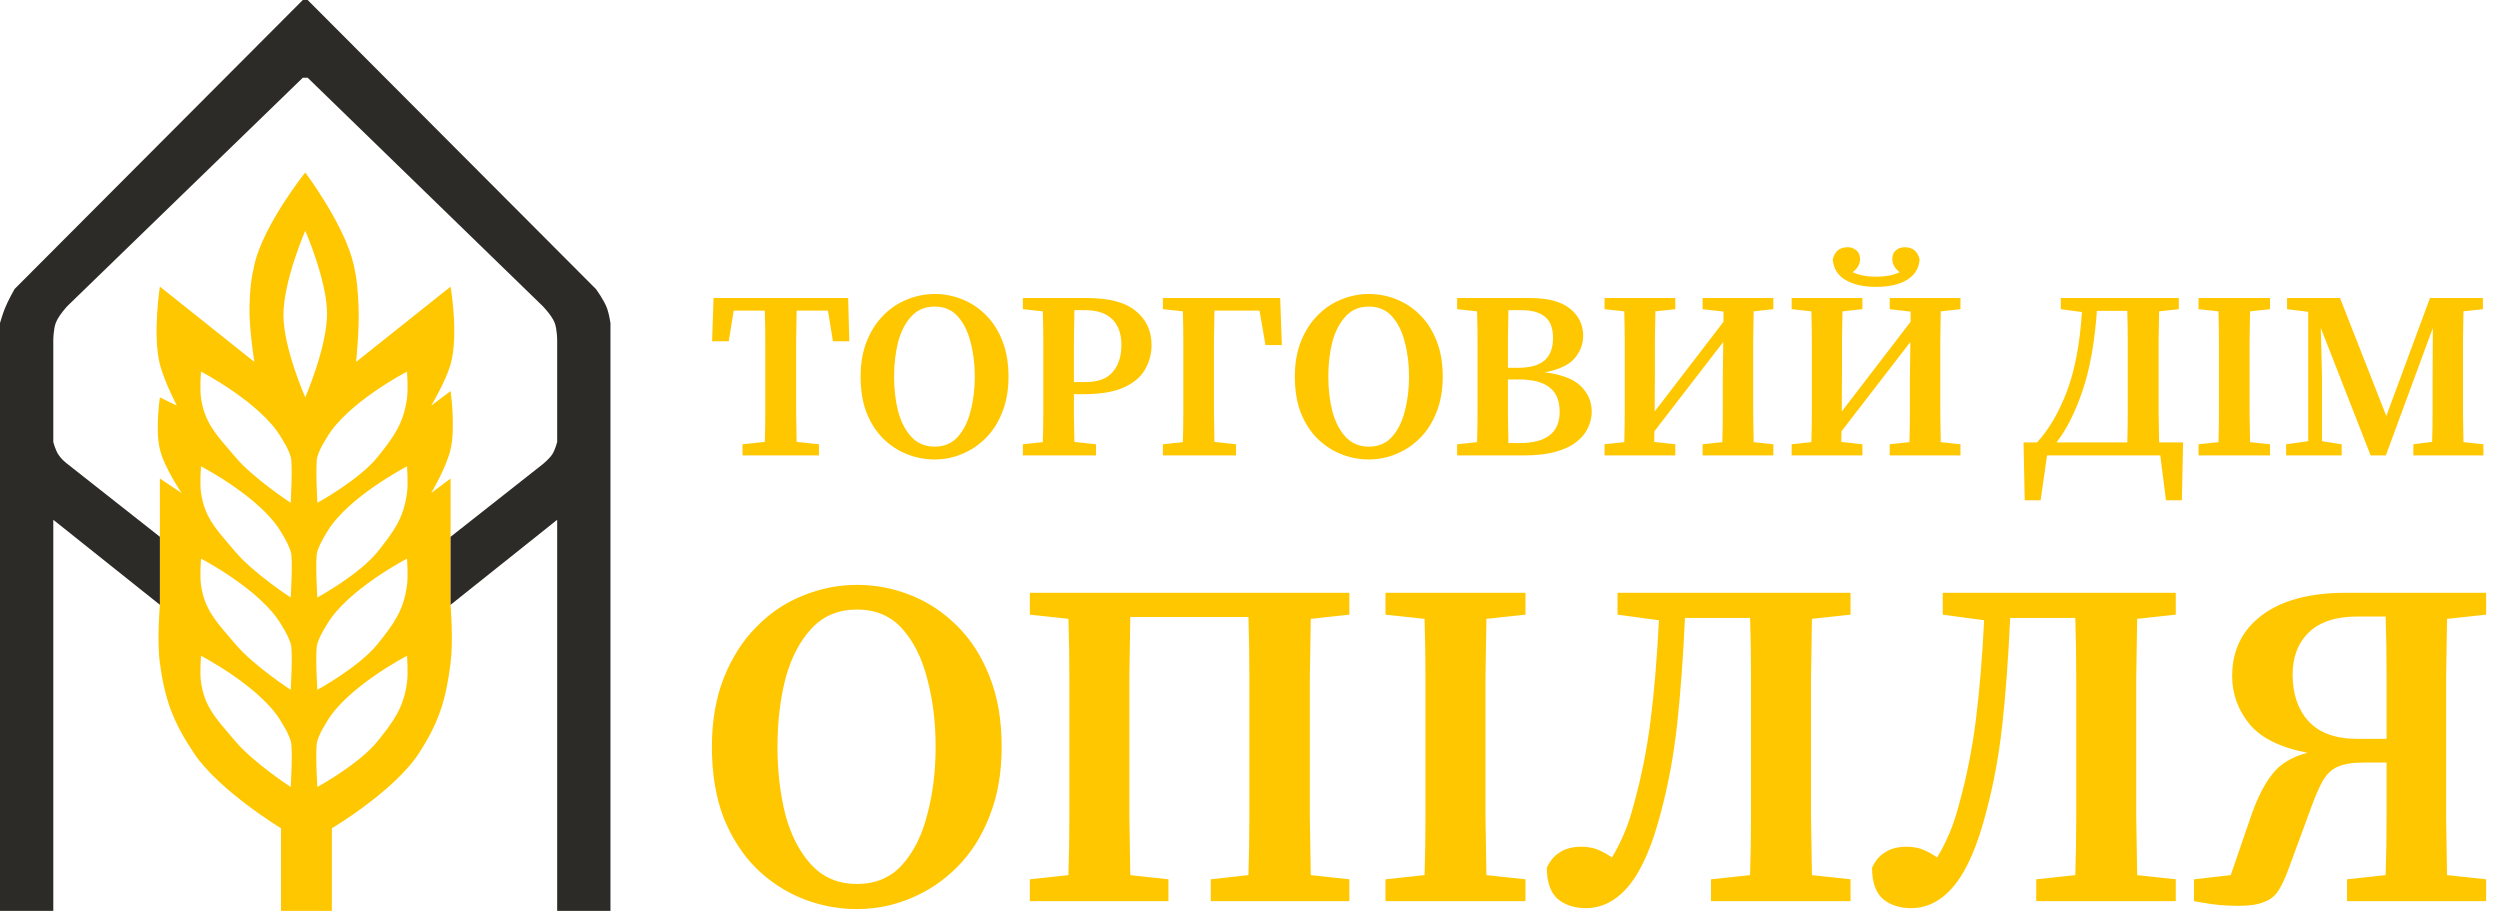 <svg width="516" height="188" viewBox="0 0 516 188" fill="none" xmlns="http://www.w3.org/2000/svg">
<path d="M176.888 187.632C173.048 187.632 169.336 186.928 165.752 185.52C162.168 184.112 158.936 182 156.056 179.184C153.24 176.368 151 172.88 149.336 168.72C147.736 164.56 146.936 159.696 146.936 154.128C146.936 148.752 147.768 143.984 149.432 139.824C151.096 135.664 153.336 132.176 156.152 129.36C158.968 126.48 162.168 124.336 165.752 122.928C169.336 121.456 173.048 120.72 176.888 120.72C180.728 120.72 184.408 121.424 187.928 122.832C191.512 124.24 194.712 126.352 197.528 129.168C200.344 131.92 202.584 135.408 204.248 139.632C205.912 143.792 206.744 148.624 206.744 154.128C206.744 159.504 205.912 164.272 204.248 168.432C202.648 172.592 200.408 176.112 197.528 178.992C194.712 181.808 191.512 183.952 187.928 185.424C184.408 186.896 180.728 187.632 176.888 187.632ZM176.888 182.448C180.728 182.448 183.832 181.136 186.2 178.512C188.568 175.888 190.296 172.432 191.384 168.144C192.536 163.856 193.112 159.184 193.112 154.128C193.112 149.072 192.536 144.4 191.384 140.112C190.296 135.824 188.568 132.368 186.2 129.744C183.832 127.12 180.728 125.808 176.888 125.808C173.048 125.808 169.912 127.12 167.48 129.744C165.048 132.368 163.256 135.824 162.104 140.112C161.016 144.4 160.472 149.072 160.472 154.128C160.472 159.184 161.016 163.856 162.104 168.144C163.256 172.432 165.048 175.888 167.48 178.512C169.912 181.136 173.048 182.448 176.888 182.448ZM212.557 186V181.488L220.525 180.624C220.653 176.656 220.717 172.624 220.717 168.528C220.717 164.432 220.717 160.336 220.717 156.24V152.112C220.717 148.08 220.717 144.048 220.717 140.016C220.717 135.92 220.653 131.824 220.525 127.728L212.557 126.864V122.352H278.509V126.864L270.541 127.728C270.477 131.696 270.413 135.728 270.349 139.824C270.349 143.856 270.349 147.952 270.349 152.112V156.24C270.349 160.272 270.349 164.336 270.349 168.432C270.413 172.464 270.477 176.528 270.541 180.624L278.509 181.488V186H249.901V181.488L257.677 180.624C257.805 176.656 257.869 172.624 257.869 168.528C257.869 164.432 257.869 160.336 257.869 156.24V152.112C257.869 147.952 257.869 143.824 257.869 139.728C257.869 135.568 257.805 131.44 257.677 127.344H233.293C233.229 131.44 233.165 135.568 233.101 139.728C233.101 143.824 233.101 147.952 233.101 152.112V156.24C233.101 160.272 233.101 164.336 233.101 168.432C233.165 172.464 233.229 176.528 233.293 180.624L241.165 181.488V186H212.557ZM285.963 126.864V122.352H314.859V126.864L306.795 127.728C306.731 131.696 306.667 135.728 306.603 139.824C306.603 143.856 306.603 147.952 306.603 152.112V156.24C306.603 160.272 306.603 164.336 306.603 168.432C306.667 172.464 306.731 176.528 306.795 180.624L314.859 181.488V186H285.963V181.488L294.027 180.624C294.155 176.656 294.219 172.624 294.219 168.528C294.219 164.432 294.219 160.336 294.219 156.24V152.112C294.219 148.08 294.219 144.048 294.219 140.016C294.219 135.92 294.155 131.824 294.027 127.728L285.963 126.864ZM333.858 126.864V122.352H381.954V126.864L373.986 127.728C373.922 131.76 373.858 135.824 373.794 139.92C373.794 143.952 373.794 148.016 373.794 152.112V156.24C373.794 160.336 373.794 164.432 373.794 168.528C373.858 172.56 373.922 176.592 373.986 180.624L381.954 181.488V186H353.154V181.488L361.218 180.624C361.346 176.592 361.41 172.56 361.41 168.528C361.41 164.432 361.41 160.336 361.41 156.24V152.112C361.41 147.952 361.41 143.824 361.41 139.728C361.41 135.632 361.346 131.568 361.218 127.536H347.778C347.394 135.856 346.85 143.216 346.146 149.616C345.442 155.952 344.354 161.872 342.882 167.376C341.09 174.416 338.882 179.536 336.258 182.736C333.698 185.872 330.722 187.44 327.33 187.44C324.962 187.44 323.01 186.8 321.474 185.52C320.002 184.176 319.266 182.032 319.266 179.088C319.906 177.68 320.802 176.624 321.954 175.92C323.106 175.152 324.578 174.768 326.37 174.768C327.65 174.768 328.77 174.96 329.73 175.344C330.69 175.728 331.682 176.272 332.706 176.976C333.602 175.504 334.434 173.872 335.202 172.08C335.97 170.288 336.642 168.272 337.218 166.032C338.754 160.528 339.906 154.768 340.674 148.752C341.442 142.672 342.018 135.76 342.402 128.016L333.858 126.864ZM400.983 126.864V122.352H449.079V126.864L441.111 127.728C441.047 131.76 440.983 135.824 440.919 139.92C440.919 143.952 440.919 148.016 440.919 152.112V156.24C440.919 160.336 440.919 164.432 440.919 168.528C440.983 172.56 441.047 176.592 441.111 180.624L449.079 181.488V186H420.279V181.488L428.343 180.624C428.471 176.592 428.535 172.56 428.535 168.528C428.535 164.432 428.535 160.336 428.535 156.24V152.112C428.535 147.952 428.535 143.824 428.535 139.728C428.535 135.632 428.471 131.568 428.343 127.536H414.903C414.519 135.856 413.975 143.216 413.271 149.616C412.567 155.952 411.479 161.872 410.007 167.376C408.215 174.416 406.007 179.536 403.383 182.736C400.823 185.872 397.847 187.44 394.455 187.44C392.087 187.44 390.135 186.8 388.599 185.52C387.127 184.176 386.391 182.032 386.391 179.088C387.031 177.68 387.927 176.624 389.079 175.92C390.231 175.152 391.703 174.768 393.495 174.768C394.775 174.768 395.895 174.96 396.855 175.344C397.815 175.728 398.807 176.272 399.831 176.976C400.727 175.504 401.559 173.872 402.327 172.08C403.095 170.288 403.767 168.272 404.343 166.032C405.879 160.528 407.031 154.768 407.799 148.752C408.567 142.672 409.143 135.76 409.527 128.016L400.983 126.864ZM452.844 186V181.488L460.428 180.624L464.748 168.048C466.028 164.464 467.468 161.68 469.068 159.696C470.668 157.648 473.068 156.208 476.268 155.376C470.636 154.288 466.636 152.304 464.268 149.424C461.9 146.48 460.716 143.184 460.716 139.536C460.716 134.288 462.732 130.128 466.764 127.056C470.86 123.92 476.684 122.352 484.236 122.352H513.132V126.864L505.068 127.728C505.004 131.824 504.94 135.92 504.876 140.016C504.876 144.048 504.876 148.08 504.876 152.112V156.24C504.876 160.336 504.876 164.432 504.876 168.528C504.94 172.624 505.004 176.656 505.068 180.624L513.132 181.488V186H484.428V181.488L492.396 180.624C492.524 176.528 492.588 172.496 492.588 168.528C492.588 164.496 492.588 160.784 492.588 157.392H487.788C485.548 157.392 483.788 157.68 482.508 158.256C481.292 158.768 480.268 159.728 479.436 161.136C478.668 162.48 477.836 164.4 476.94 166.896L472.236 179.664C471.596 181.392 470.924 182.8 470.22 183.888C469.516 184.976 468.524 185.744 467.244 186.192C466.028 186.704 464.332 186.96 462.156 186.96C460.172 186.96 458.444 186.864 456.972 186.672C455.564 186.48 454.188 186.256 452.844 186ZM486.54 152.496H492.588C492.588 147.696 492.588 143.28 492.588 139.248C492.588 135.152 492.524 131.152 492.396 127.248H486.636C482.156 127.248 478.796 128.336 476.556 130.512C474.316 132.688 473.196 135.6 473.196 139.248C473.196 143.216 474.284 146.416 476.46 148.848C478.7 151.28 482.06 152.496 486.54 152.496Z" fill="#FFC700"/>
<path fill-rule="evenodd" clip-rule="evenodd" d="M93 136.864C93.598 132.204 93 124.832 93 124.832V117.813V110.795V98.763L89 101.771C89 101.771 92.123 96.502 93 92.747C94.068 88.172 93 80.715 93 80.715L89 83.723C89 83.723 91.993 78.737 93 75.2C94.715 69.175 93 59.157 93 59.157L73.5 74.699C73.5 74.699 74.219 67.67 74 63.168C73.837 59.821 73.733 57.915 73 54.645C71.161 46.443 63 35.595 63 35.595C63 35.595 54.399 46.361 52.5 54.645C51.751 57.911 51.602 59.818 51.5 63.168C51.363 67.686 52.5 74.699 52.5 74.699L33 59.157C33 59.157 31.462 69.128 33 75.2C33.884 78.689 36.5 83.723 36.5 83.723L33 82.017C33 82.017 32.01 88.676 33 92.747C33.931 96.575 37.5 101.771 37.5 101.771L33 98.763V110.795V117.813V124.832C33 124.832 32.364 132.209 33 136.864C34.048 144.538 35.718 148.967 40 155.413C45.142 163.155 58 170.955 58 170.955V188H68.5V170.955C68.5 170.955 81.468 163.227 86.5 155.413C90.654 148.963 92.023 144.479 93 136.864ZM60 162.432C60 162.432 60.5 154.437 60 152.907C59.523 151.446 59.029 150.62 58.312 149.421C58.213 149.254 58.109 149.08 58 148.896C53.751 141.717 41.5 135.36 41.5 135.36C41.5 135.36 41.184 138.744 41.5 140.875C42.192 145.54 44.326 148.027 47.154 151.323C47.587 151.829 48.037 152.353 48.5 152.907C52.243 157.382 60 162.432 60 162.432ZM65.5 152.907C65 154.437 65.5 162.432 65.5 162.432C65.5 162.432 74.173 157.71 78 152.907C81.27 148.802 83.303 146.081 84 140.875C84.286 138.74 84 135.36 84 135.36C84 135.36 71.749 141.717 67.5 148.896C67.391 149.08 67.287 149.254 67.187 149.421C66.471 150.62 65.977 151.446 65.5 152.907ZM60 142.379C60 142.379 60.491 134.357 60 132.853C59.523 131.392 59.029 130.566 58.312 129.367C58.213 129.201 58.109 129.027 58 128.843C53.751 121.664 41.5 115.307 41.5 115.307C41.5 115.307 41.184 118.691 41.5 120.821C42.192 125.487 44.326 127.974 47.153 131.27C47.587 131.775 48.037 132.299 48.5 132.853C52.243 137.329 60 142.379 60 142.379ZM60 123.328C60 123.328 60.5 115.307 60 113.803C59.519 112.357 58.938 111.377 58.103 109.966C58.069 109.909 58.035 109.851 58 109.792C53.751 102.613 41.5 96.256 41.5 96.256C41.5 96.256 41.184 99.641 41.5 101.771C42.191 106.436 44.325 108.923 47.153 112.219C47.587 112.725 48.036 113.249 48.5 113.803C52.243 118.278 60 123.328 60 123.328ZM60 103.776C60 103.776 60.442 95.605 60 94.251C59.522 92.79 59.029 91.964 58.312 90.765C58.213 90.598 58.109 90.424 58 90.24C53.751 83.061 41.5 76.704 41.5 76.704C41.5 76.704 41.184 80.088 41.5 82.219C42.191 86.884 44.325 89.371 47.153 92.667C47.587 93.172 48.036 93.697 48.5 94.251C52.243 98.726 60 103.776 60 103.776ZM65.5 132.853C65 134.384 65.5 142.379 65.5 142.379C65.5 142.379 74.173 137.657 78 132.853C81.27 128.749 83.303 126.028 84 120.821C84.286 118.687 84 115.307 84 115.307C84 115.307 71.749 121.664 67.5 128.843C67.391 129.027 67.287 129.201 67.187 129.367C66.471 130.566 65.977 131.392 65.5 132.853ZM65.5 113.803C65 115.307 65.5 123.328 65.5 123.328C65.5 123.328 74.173 118.606 78 113.803C81.27 109.698 83.303 106.977 84 101.771C84.286 99.636 84 96.256 84 96.256C84 96.256 71.749 102.613 67.5 109.792C67.465 109.852 67.43 109.91 67.396 109.968C66.561 111.378 65.98 112.358 65.5 113.803ZM65.5 94.251C65.067 95.577 65.5 103.776 65.5 103.776C65.5 103.776 74.173 99.054 78 94.251C81.27 90.146 83.303 87.425 84 82.219C84.286 80.084 84 76.704 84 76.704C84 76.704 71.749 83.061 67.5 90.24C67.391 90.424 67.287 90.598 67.188 90.765C66.471 91.964 65.977 92.79 65.5 94.251ZM63 82.017C63 82.017 67.527 71.624 67.5 64.672C67.474 57.834 63 47.627 63 47.627C63 47.627 58.437 58.145 58.5 65.173C58.561 71.935 63 82.017 63 82.017Z" fill="#FFC700"/>
<path d="M0 66.677V188H11V107.285L33 124.832V117.813V110.795L13.909 95.755C13.293 95.27 12.582 94.662 12 93.749C11.434 92.861 11 91.243 11 91.243V89.237V70.187C11 70.187 11.025 67.977 11.5 66.677C12.07 65.115 13.909 63.168 13.909 63.168L62.5 16.043H63.5L112 63.168C112 63.168 113.913 65.1 114.5 66.677C114.983 67.974 115 70.187 115 70.187V89.237V91.243C115 91.243 114.566 92.861 114 93.749C113.418 94.662 112.091 95.755 112.091 95.755L93 110.795V117.813V124.832L115 107.285V188H126V66.677C126 66.677 125.716 64.804 125.309 63.669C124.699 61.967 123 59.659 123 59.659L63.5 0H62.5L3 59.659C3 59.659 1.649 62.043 1 63.669C0.541 64.819 0 66.677 0 66.677Z" fill="#2D2B27"/>
<path d="M146.98 70.431L147.274 61.513H175.057L175.302 70.431H171.921L170.892 64.11H164.424C164.391 66.168 164.359 68.259 164.326 70.382C164.326 72.473 164.326 74.58 164.326 76.703V78.81C164.326 80.868 164.326 82.942 164.326 85.033C164.359 87.091 164.391 89.149 164.424 91.207L169.03 91.697V94H153.252V91.697L157.858 91.207C157.923 89.182 157.956 87.14 157.956 85.082C157.956 82.991 157.956 80.901 157.956 78.81V76.703C157.956 74.612 157.956 72.522 157.956 70.431C157.956 68.308 157.923 66.201 157.858 64.11H151.439L150.41 70.431H146.98ZM192.917 94.833C190.957 94.833 189.062 94.474 187.233 93.755C185.404 93.036 183.754 91.958 182.284 90.521C180.847 89.084 179.703 87.303 178.854 85.18C178.037 83.057 177.629 80.574 177.629 77.732C177.629 74.988 178.054 72.554 178.903 70.431C179.752 68.308 180.896 66.527 182.333 65.09C183.77 63.62 185.404 62.526 187.233 61.807C189.062 61.056 190.957 60.68 192.917 60.68C194.877 60.68 196.755 61.039 198.552 61.758C200.381 62.477 202.015 63.555 203.452 64.992C204.889 66.397 206.033 68.177 206.882 70.333C207.731 72.456 208.156 74.923 208.156 77.732C208.156 80.476 207.731 82.91 206.882 85.033C206.065 87.156 204.922 88.953 203.452 90.423C202.015 91.86 200.381 92.955 198.552 93.706C196.755 94.457 194.877 94.833 192.917 94.833ZM192.917 92.187C194.877 92.187 196.461 91.517 197.67 90.178C198.879 88.839 199.761 87.075 200.316 84.886C200.904 82.697 201.198 80.313 201.198 77.732C201.198 75.151 200.904 72.767 200.316 70.578C199.761 68.389 198.879 66.625 197.67 65.286C196.461 63.947 194.877 63.277 192.917 63.277C190.957 63.277 189.356 63.947 188.115 65.286C186.874 66.625 185.959 68.389 185.371 70.578C184.816 72.767 184.538 75.151 184.538 77.732C184.538 80.313 184.816 82.697 185.371 84.886C185.959 87.075 186.874 88.839 188.115 90.178C189.356 91.517 190.957 92.187 192.917 92.187ZM223.863 64.012H221.756C221.723 66.103 221.691 68.21 221.658 70.333C221.658 72.456 221.658 74.58 221.658 76.703V78.859H224.059C226.64 78.859 228.518 78.157 229.694 76.752C230.87 75.347 231.458 73.502 231.458 71.215C231.458 68.896 230.821 67.115 229.547 65.874C228.306 64.633 226.411 64.012 223.863 64.012ZM211.123 63.816V61.513H224.353C228.959 61.513 232.324 62.411 234.447 64.208C236.603 65.972 237.681 68.308 237.681 71.215C237.681 73.044 237.224 74.743 236.309 76.311C235.427 77.846 233.957 79.071 231.899 79.986C229.874 80.901 227.13 81.358 223.667 81.358H221.658C221.658 82.926 221.658 84.527 221.658 86.16C221.691 87.793 221.723 89.476 221.756 91.207L226.215 91.697V94H211.123V91.697L215.239 91.256C215.304 89.231 215.337 87.173 215.337 85.082C215.337 82.991 215.337 80.901 215.337 78.81V76.703C215.337 74.645 215.337 72.587 215.337 70.529C215.337 68.438 215.304 66.348 215.239 64.257L211.123 63.816ZM240.025 63.816V61.513H264.231L264.574 71.215H261.193L259.968 64.11H250.658C250.626 66.168 250.593 68.259 250.56 70.382C250.56 72.473 250.56 74.58 250.56 76.703V79.202C250.56 81.097 250.56 83.057 250.56 85.082C250.593 87.107 250.626 89.149 250.658 91.207L255.117 91.697V94H240.025V91.697L244.141 91.256C244.207 89.231 244.239 87.205 244.239 85.18C244.239 83.122 244.239 81.129 244.239 79.202V76.703C244.239 74.645 244.239 72.587 244.239 70.529C244.239 68.438 244.207 66.348 244.141 64.257L240.025 63.816ZM282.543 94.833C280.583 94.833 278.688 94.474 276.859 93.755C275.03 93.036 273.38 91.958 271.91 90.521C270.473 89.084 269.329 87.303 268.48 85.18C267.663 83.057 267.255 80.574 267.255 77.732C267.255 74.988 267.68 72.554 268.529 70.431C269.378 68.308 270.522 66.527 271.959 65.09C273.396 63.62 275.03 62.526 276.859 61.807C278.688 61.056 280.583 60.68 282.543 60.68C284.503 60.68 286.381 61.039 288.178 61.758C290.007 62.477 291.641 63.555 293.078 64.992C294.515 66.397 295.659 68.177 296.508 70.333C297.357 72.456 297.782 74.923 297.782 77.732C297.782 80.476 297.357 82.91 296.508 85.033C295.691 87.156 294.548 88.953 293.078 90.423C291.641 91.86 290.007 92.955 288.178 93.706C286.381 94.457 284.503 94.833 282.543 94.833ZM282.543 92.187C284.503 92.187 286.087 91.517 287.296 90.178C288.505 88.839 289.387 87.075 289.942 84.886C290.53 82.697 290.824 80.313 290.824 77.732C290.824 75.151 290.53 72.767 289.942 70.578C289.387 68.389 288.505 66.625 287.296 65.286C286.087 63.947 284.503 63.277 282.543 63.277C280.583 63.277 278.982 63.947 277.741 65.286C276.5 66.625 275.585 68.389 274.997 70.578C274.442 72.767 274.164 75.151 274.164 77.732C274.164 80.313 274.442 82.697 274.997 84.886C275.585 87.075 276.5 88.839 277.741 90.178C278.982 91.517 280.583 92.187 282.543 92.187ZM313.44 78.32H311.235C311.235 80.737 311.235 83.024 311.235 85.18C311.268 87.303 311.3 89.394 311.333 91.452H313.636C319.157 91.452 321.917 89.296 321.917 84.984C321.917 82.73 321.231 81.064 319.859 79.986C318.487 78.875 316.347 78.32 313.44 78.32ZM313.93 64.012H311.333C311.3 66.103 311.268 68.177 311.235 70.235C311.235 72.293 311.235 74.188 311.235 75.919H313.244C315.759 75.919 317.605 75.413 318.781 74.4C319.957 73.387 320.545 71.836 320.545 69.745C320.545 67.72 319.99 66.266 318.879 65.384C317.801 64.469 316.151 64.012 313.93 64.012ZM300.749 63.816V61.513H315.743C319.5 61.513 322.276 62.248 324.073 63.718C325.87 65.188 326.768 67.05 326.768 69.304C326.768 71.003 326.18 72.554 325.004 73.959C323.828 75.331 321.77 76.295 318.83 76.85C322.293 77.275 324.775 78.222 326.278 79.692C327.781 81.162 328.532 82.926 328.532 84.984C328.532 86.062 328.287 87.14 327.797 88.218C327.34 89.263 326.572 90.227 325.494 91.109C324.449 91.991 323.011 92.693 321.182 93.216C319.385 93.739 317.131 94 314.42 94H300.749V91.697L304.865 91.256C304.93 89.198 304.963 87.124 304.963 85.033C304.963 82.942 304.963 80.835 304.963 78.712V76.801C304.963 74.71 304.963 72.62 304.963 70.529C304.963 68.438 304.93 66.348 304.865 64.257L300.749 63.816ZM351.419 63.816V61.513H366.021V63.816L361.954 64.257C361.922 66.282 361.889 68.34 361.856 70.431C361.856 72.489 361.856 74.58 361.856 76.703V78.81C361.856 80.868 361.856 82.942 361.856 85.033C361.889 87.091 361.922 89.165 361.954 91.256L366.021 91.697V94H351.419V91.697L355.486 91.256C355.552 89.198 355.584 87.091 355.584 84.935C355.584 82.779 355.584 80.525 355.584 78.173L355.682 70.578L341.472 89.002L341.423 91.207L345.784 91.697V94H331.182V91.697L335.249 91.256C335.315 89.231 335.347 87.173 335.347 85.082C335.347 82.991 335.347 80.901 335.347 78.81V76.703C335.347 74.645 335.347 72.587 335.347 70.529C335.347 68.438 335.315 66.348 335.249 64.257L331.182 63.816V61.513H345.784V63.816L341.668 64.257C341.636 66.282 341.603 68.34 341.57 70.431C341.57 72.489 341.57 74.58 341.57 76.703L341.521 84.935L355.731 66.413V64.306L351.419 63.816ZM390.036 63.816V61.513H404.638V63.816L400.571 64.257C400.538 66.282 400.505 68.34 400.473 70.431C400.473 72.489 400.473 74.58 400.473 76.703V78.81C400.473 80.868 400.473 82.942 400.473 85.033C400.505 87.091 400.538 89.165 400.571 91.256L404.638 91.697V94H390.036V91.697L394.103 91.256C394.168 89.198 394.201 87.091 394.201 84.935C394.201 82.779 394.201 80.525 394.201 78.173L394.299 70.578L380.089 89.002L380.04 91.207L384.401 91.697V94H369.799V91.697L373.866 91.256C373.931 89.231 373.964 87.173 373.964 85.082C373.964 82.991 373.964 80.901 373.964 78.81V76.703C373.964 74.645 373.964 72.587 373.964 70.529C373.964 68.438 373.931 66.348 373.866 64.257L369.799 63.816V61.513H384.401V63.816L380.285 64.257C380.252 66.282 380.219 68.34 380.187 70.431C380.187 72.489 380.187 74.58 380.187 76.703L380.138 84.935L394.348 66.413V64.306L390.036 63.816ZM387.243 59.21C384.629 59.21 382.522 58.736 380.922 57.789C379.321 56.842 378.439 55.437 378.276 53.575C378.668 51.876 379.697 51.027 381.363 51.027C382.049 51.027 382.637 51.239 383.127 51.664C383.649 52.056 383.911 52.66 383.911 53.477C383.911 54.522 383.404 55.421 382.392 56.172C383.633 56.793 385.25 57.103 387.243 57.103C389.235 57.103 390.852 56.793 392.094 56.172C391.081 55.421 390.575 54.522 390.575 53.477C390.575 52.66 390.82 52.056 391.31 51.664C391.832 51.239 392.437 51.027 393.123 51.027C394.789 51.027 395.818 51.876 396.21 53.575C396.046 55.437 395.164 56.842 393.564 57.789C391.963 58.736 389.856 59.21 387.243 59.21ZM425.351 63.816V61.513H449.704V63.816L445.637 64.257C445.604 66.348 445.572 68.438 445.539 70.529C445.539 72.587 445.539 74.645 445.539 76.703V78.81C445.539 80.901 445.539 82.991 445.539 85.082C445.572 87.173 445.604 89.247 445.637 91.305H450.586L450.341 103.261H447.058L445.882 94H422.509L421.186 103.261H417.903L417.658 91.305H420.451C422.868 88.692 424.91 85.213 426.576 80.868C428.242 76.491 429.287 71.003 429.712 64.404L425.351 63.816ZM439.169 76.703C439.169 74.58 439.169 72.473 439.169 70.382C439.169 68.291 439.136 66.217 439.071 64.159H432.799C432.342 70.692 431.345 76.213 429.81 80.721C428.275 85.196 426.494 88.724 424.469 91.305H439.071C439.136 89.214 439.169 87.14 439.169 85.082C439.169 82.991 439.169 80.901 439.169 78.81V76.703ZM453.778 63.816V61.513H468.527V63.816L464.411 64.257C464.379 66.282 464.346 68.34 464.313 70.431C464.313 72.489 464.313 74.58 464.313 76.703V78.81C464.313 80.868 464.313 82.942 464.313 85.033C464.346 87.091 464.379 89.165 464.411 91.256L468.527 91.697V94H453.778V91.697L457.894 91.256C457.96 89.231 457.992 87.173 457.992 85.082C457.992 82.991 457.992 80.901 457.992 78.81V76.703C457.992 74.645 457.992 72.587 457.992 70.529C457.992 68.438 457.96 66.348 457.894 64.257L453.778 63.816ZM471.855 94V91.697L476.412 91.06V64.355L472.051 63.816V61.513H482.978L492.533 85.866L501.549 61.513H512.476V63.816L508.458 64.257C508.425 66.282 508.392 68.34 508.36 70.431C508.36 72.489 508.36 74.58 508.36 76.703V78.81C508.36 80.901 508.36 82.991 508.36 85.082C508.392 87.14 508.425 89.198 508.458 91.256L512.574 91.697V94H498.119V91.697L501.99 91.207C502.055 89.182 502.088 87.173 502.088 85.18C502.088 83.155 502.088 81.211 502.088 79.349L502.137 67.687L492.435 94H489.299L479.009 67.687L479.254 77.291V91.06L483.321 91.697V94H471.855Z" fill="#FFC700"/>
</svg>
